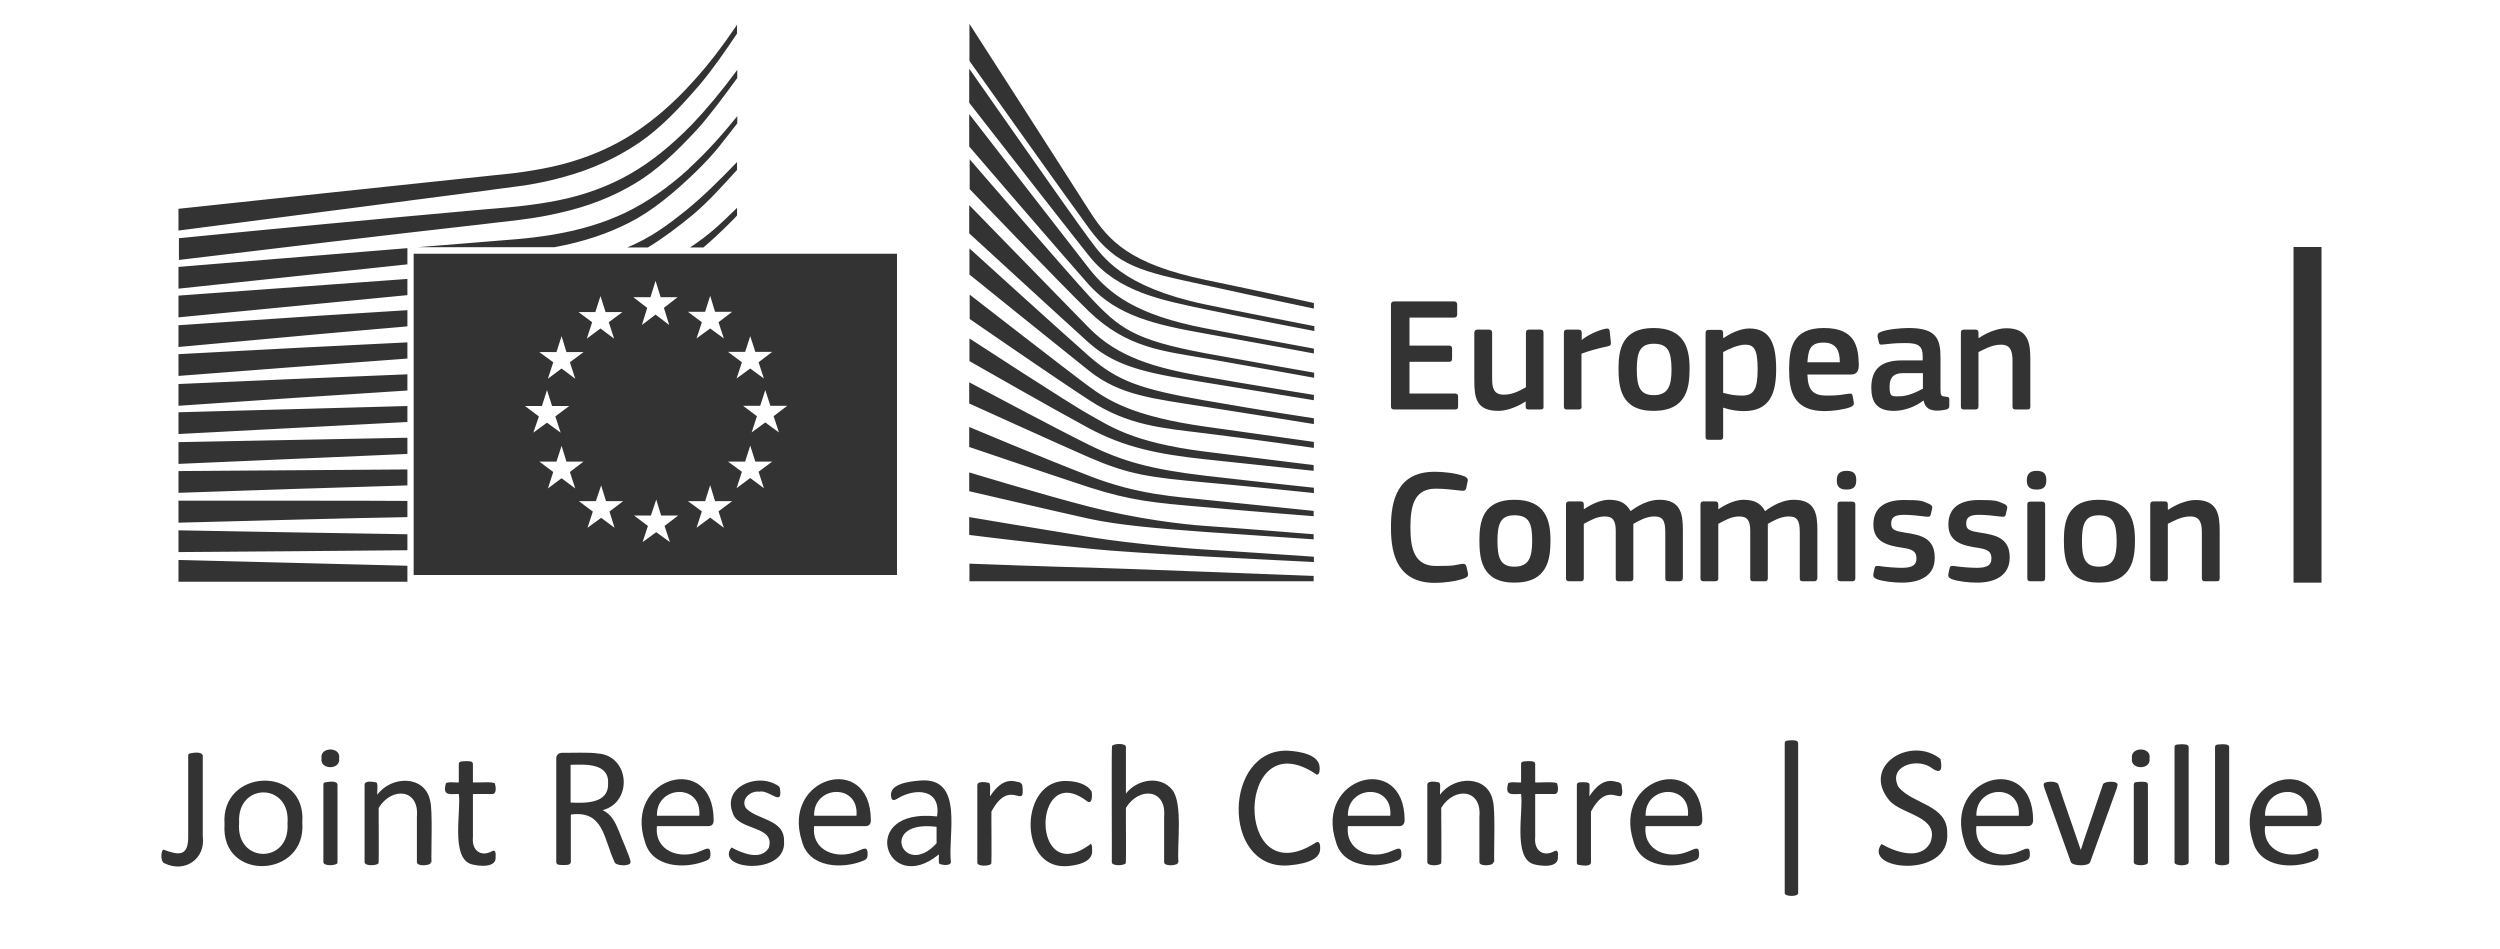 <?xml version="1.0" encoding="UTF-8"?>
<svg xmlns="http://www.w3.org/2000/svg" version="1.1" width="1080" height="410" viewBox="0 0 1080 410">
  <path fill="#333333" d="M600.9,131.6c0-.9.4-1.4,1.4-1.4h25.9c.8,0,1.3.5,1.3,1.3v4.4c0,.8-.4,1.3-1.4,1.3h-19.2v12.1h17c.9,0,1.4.4,1.4,1.3v4.4c0,.8-.3,1.3-1.4,1.3h-17v13.7h19.7c.8,0,1.3.4,1.3,1.3v4.3c0,.9-.3,1.3-1.3,1.3h-26.3c-1,0-1.4-.4-1.4-1.3v-44M665.4,176.9h-5c-1.1,0-1.3-.5-1.3-1.3v-2.2h0c-2.7,1.8-7.5,4.1-11.8,4.1-9.5,0-10.4-5.6-10.4-13v-20.7c0-.8.4-1.4,1.3-1.4h5.1c.9,0,1.3.5,1.3,1.4v19.8c0,4.2.8,6.9,5.1,6.9s7.7-2.3,9.5-3.2v-23.5c0-.8.3-1.4,1.3-1.4h5c1,0,1.3.5,1.3,1.4v31.8c.1.9-.3,1.3-1.3,1.3M683.3,175.6c0,.8-.4,1.3-1.3,1.3h-5.1c-1,0-1.3-.4-1.3-1.3v-31.8c0-.9.3-1.4,1.3-1.4h5c1.1,0,1.4.6,1.4,1.4v3.1h0c2.1-1.9,7.1-4.3,10.4-4.9.9-.2,1.6,0,1.7,1.2l.5,4.7c0,1,0,1.4-1.3,1.7-3.9.8-8.9,2.2-11.4,3.2v22.8M714.4,148.5c-6,0-7.3,3.8-7.3,11.1s1.3,11.1,7.3,11.1,7.7-3.6,7.7-11.1c-.1-7.5-1.3-11.1-7.7-11.1M714.3,177.5c-14.2,0-15.1-10.4-15.1-18.4s1.5-17.4,15.1-17.4,15.6,9.1,15.6,17.4c0,8-1,18.4-15.6,18.4M753.8,148.9c-2.9,0-7.3,2-9.4,3.2v17.6c3.2.9,5.7,1.2,8.1,1.2,5.1,0,6.8-2.6,6.8-11.5,0-9-1.8-10.5-5.5-10.5M753.2,177.6c-2.3,0-5.6-.4-8.8-1.5h0v12.5c0,.8-.2,1.4-1.3,1.4h-5c-1.1,0-1.3-.5-1.3-1.4v-44.7c0-.9.4-1.4,1.3-1.4h5c1,0,1.3.6,1.3,1.4v2.1h.2c2.5-1.7,7-4.1,11.1-4.1,9.2,0,11.6,7,11.6,17.6s-2.8,18.1-14,18.1M780.8,156.5h14c0-4.3-1.1-8.5-7-8.5s-6.6,3.2-7,8.5M780.8,161.8c.2,7.1,2.7,9.1,8.5,9.1s6.5-.5,9.2-.8c1.3-.1,1.7-.1,1.9,1.2l.4,2.3c.2,1.1,0,1.6-1.2,2.2-2.7,1.1-7.9,1.8-11.3,1.8-13.5,0-15.4-8.6-15.4-17.8s1.3-18.1,15-18.1,14.9,8.2,15.1,15.8c0,2.5-.6,4.3-3.5,4.3h-18.7ZM830.7,161.2h-8.6c-3.5,0-5.8,1.3-5.8,5.9s1.1,4.1,4.4,4.1,7.3-1.8,10-3.3v-6.7M831.1,172.9c-3.5,2.7-8.2,4.6-13,4.6-7.5,0-9.7-4.1-9.7-10,0-8.2,4.4-11.8,13.2-11.8h9v-1.8c0-4.2-1.6-5.7-7.3-5.7s-6.8.4-9.6.6c-1.4.2-1.8.1-2-.8l-.6-2.6c0-.9,0-1.5,1.6-2.1,3-1.1,8.6-1.6,11.9-1.6,12.2,0,13.7,5,13.7,12.9v13.6c0,2.9.3,3,2.5,3.2,1.1.1,1.3.3,1.3,1.1v3c0,.8-.5,1.3-1.7,1.5-1.1.2-2.3.4-3.3.4-3.3,0-5.4-1-6.1-4.3v-.2ZM875.8,176.9h-5.1c-.9,0-1.3-.4-1.3-1.3v-19.8c0-4.2-.9-6.9-5-6.9s-7.7,2.3-9.7,3.2v23.5c0,.8-.4,1.3-1.3,1.3h-5c-1,0-1.3-.4-1.3-1.3v-31.8c0-.9.3-1.4,1.3-1.4h5c1,0,1.3.5,1.3,1.4v2.1c0,0,0,.1.2.1,2.6-1.8,7.5-4.2,11.8-4.2,9.5,0,10.4,6.3,10.4,13.4v20.4c0,.8-.2,1.3-1.3,1.3M619.8,203.8c3.5,0,9.2.5,12.9,2,1.1.5,1.6,1.1,1.3,2.2l-.6,2.9c-.2.8-.6,1.2-1.8,1.1-3.5-.4-7.7-.9-11.3-.9-9.6,0-11,7.8-11,16.9s1.8,16.5,11,16.5,7.5-.4,11.3-.9c1.3-.1,1.6.2,1.9,1.1l.6,2.7c.3,1.1,0,1.8-1.2,2.3-3.5,1.5-9.6,2.1-13,2.1-15.7,0-19-11.6-19-23.6-.1-12.1,2.8-24.4,18.9-24.4M654.2,222.6c-6,0-7.3,3.8-7.3,11.1s1.3,11.1,7.3,11.1,7.7-3.6,7.7-11.1-1.2-11.1-7.7-11.1M654.2,251.7c-14.2,0-15.1-10.4-15.1-18.4s1.5-17.4,15.1-17.4,15.6,9.1,15.6,17.4c0,8-1,18.4-15.6,18.4M725.8,251.1h-5.1c-1,0-1.3-.4-1.3-1.3v-20c0-5.2-1.3-6.7-4.8-6.7s-6.8,2-9,3.2c0,.7,0,2,0,3.6v19.9c0,.8-.3,1.3-1.3,1.3h-5.1c-.9,0-1.2-.4-1.2-1.3v-20.4c0-4.3-1.1-6.3-4.7-6.3s-6.4,1.8-9.1,3.2v23.5c0,.8-.3,1.3-1.3,1.3h-5.1c-.9,0-1.3-.4-1.3-1.3v-31.8c0-.9.4-1.4,1.3-1.4h5c1.1,0,1.4.6,1.4,1.4v2h0c2.7-1.8,6.6-3.9,10.5-4.1,4.1,0,7.5.8,9.7,4.9,3.5-2.6,7.9-4.9,12.4-4.9,9.3,0,10.2,6.1,10.2,13.1v20.7c-.1.9-.4,1.4-1.4,1.4M783.9,251.1h-5.1c-1,0-1.3-.4-1.3-1.3v-20c0-5.2-1.3-6.7-4.8-6.7s-6.8,2-9,3.2c0,.7,0,2,0,3.6v19.9c0,.8-.3,1.3-1.3,1.3h-5.1c-.9,0-1.2-.4-1.2-1.3v-20.4c0-4.3-1.1-6.3-4.7-6.3s-6.4,1.8-9.1,3.2v23.5c0,.8-.3,1.3-1.3,1.3h-5.1c-.9,0-1.3-.4-1.3-1.3v-31.8c0-.9.3-1.4,1.3-1.4h5c1.1,0,1.4.6,1.4,1.4v2h0c2.7-1.8,6.6-3.9,10.5-4.1,4.1,0,7.5.8,9.7,4.9,3.5-2.6,7.9-4.9,12.4-4.9,9.3,0,10.2,6.1,10.2,13.1v20.7c-.1.9-.4,1.4-1.4,1.4M801.5,249.8c0,.8-.3,1.3-1.3,1.3h-5c-1,0-1.4-.4-1.4-1.3v-31.8c0-1,.4-1.3,1.4-1.3h5c1,0,1.3.6,1.3,1.3v31.8M797.7,211.5c-3.7,0-4.2-2-4.2-4.1s.8-4,4.2-4,4.2,1.6,4.2,4-.7,4.1-4.2,4.1M821.7,251.7c-3.5,0-8.2-.5-10.9-1.5-1.4-.6-1.7-1.2-1.5-2.3l.5-2.3c.2-1.1.7-1.2,1.8-1.1,3.1.5,7.6.8,10,.8,4.5,0,6.3-1.2,6.3-4s-1.2-3.9-5.6-4.6c-6.9-1-13-2.5-13-10.1s5.4-10.6,13.2-10.6,7.8.4,10.7,1.6c1.2.5,1.7,1.1,1.5,2.1l-.6,2.5c-.2,1-.6,1.1-1.9,1-3-.4-7-.8-9.6-.8-4.5,0-5.6,1.3-5.6,3.9s1.7,3.1,6,3.8c6.7,1,12.8,2.3,12.8,10.7.2,8.2-6.8,10.9-14.1,10.9M854.1,251.7c-3.5,0-8.2-.5-10.9-1.5-1.4-.6-1.7-1.2-1.5-2.3l.5-2.3c.2-1.1.7-1.2,1.8-1.1,3.1.5,7.6.8,10,.8,4.5,0,6.3-1.2,6.3-4s-1.2-3.9-5.6-4.6c-6.9-1-13-2.5-13-10.1s5.4-10.6,13.2-10.6,7.8.4,10.7,1.6c1.2.5,1.7,1.1,1.5,2.1l-.6,2.5c-.2,1-.6,1.1-1.9,1-3-.4-7-.8-9.6-.8-4.5,0-5.6,1.3-5.6,3.9s1.7,3.1,6,3.8c6.7,1,12.8,2.3,12.8,10.7,0,8.2-6.9,10.9-14.1,10.9M883.5,249.8c0,.8-.3,1.3-1.3,1.3h-5c-1,0-1.4-.4-1.4-1.3v-31.8c0-1,.4-1.3,1.4-1.3h5c1,0,1.3.6,1.3,1.3v31.8M879.8,211.5c-3.7,0-4.2-2-4.2-4.1s.8-4,4.2-4,4.2,1.6,4.2,4-.7,4.1-4.2,4.1M906.7,222.6c-6,0-7.3,3.8-7.3,11.1s1.3,11.1,7.3,11.1,7.7-3.6,7.7-11.1c-.1-7.4-1.3-11.1-7.7-11.1M906.7,251.7c-14.2,0-15.1-10.4-15.1-18.4s1.5-17.4,15.1-17.4,15.6,9.1,15.6,17.4c0,8-1.1,18.4-15.6,18.4M957.6,251.1h-5.1c-.9,0-1.3-.4-1.3-1.3v-19.8c0-4.2-.9-6.9-5-6.9s-7.8,2.3-9.7,3.2v23.5c0,.8-.3,1.3-1.3,1.3h-5c-1,0-1.3-.4-1.3-1.3v-31.8c0-.9.4-1.4,1.3-1.4h5c1,0,1.3.5,1.3,1.4v2.1c0,0,0,.1.2.1,2.6-1.8,7.5-4.2,11.8-4.2,9.5,0,10.4,6.3,10.4,13.4v20.4c0,.8-.2,1.3-1.3,1.3M990.8,106.7h12.1v145h-12.1V106.7ZM77.1,99.6s145.4-18.8,149.5-19.5c6.3-1,11.9-2.2,17.1-3.7,11.8-3.2,22.6-8.1,32.2-14.6,9.2-6.2,17.7-15.1,26.2-25,5.4-6.3,11-14.4,16.3-22.3v-3.8c-6.3,9.3-12.4,17.3-18.8,24.3-8.4,9.4-17.2,17-26.2,22.8-9.3,6-19.7,10.4-31,13.3-5.1,1.3-10.5,2.3-16.6,3.2-4,.6-8.2,1-12.2,1.4-1.6.1-136.5,14.5-136.5,14.5v9.4M272.1,75.2c-9.1,5.2-19.6,9.1-31.2,11.4-5,1-10.4,1.8-16.5,2.5-3.6.4-7.3.7-10.9,1-2,.2-3.9.3-5.9.5-44.6,4-88.9,8.2-130.3,12.3v9.4c41.8-5,86.4-10.4,130.9-15.4,2-.2,4-.5,5.9-.7,3.6-.4,7.3-.8,11-1.3,6.3-.8,11.9-1.8,16.9-3,12.1-2.7,23-7,32.4-12.7,9.4-5.6,17.7-13.5,26.6-23.1,5.5-6,11.7-14.5,17.5-22.4v-3.5c-6.8,9.2-13.3,17-19.6,23.6-8.9,9.1-17.8,16.3-26.8,21.4M418.8,10.3s44.1,68.6,52.1,81.2c8.1,12.6,17.3,22.6,49.9,29.4,32.6,6.8,46.8,10,46.8,10v2.4s-20.7-4.3-47.4-10.2c-26.7-5.8-37.6-7.8-49.7-24.4-10.1-13.8-51.7-72.4-51.7-72.4v-16M418.8,29.8s45.5,65.2,51.6,73.2c6,8,14.2,20.9,50.2,28.5,9.3,2,47.2,9.4,47.2,9.4v2.1s-28.8-5.5-47.2-9.4c-18.4-3.9-37.7-7.4-50.1-23-11.2-14.1-51.8-66.2-51.8-66.2v-14.6M418.8,49.4s42.9,55.4,51.6,66.5,20.6,20.2,50.2,25.9c17,3.3,47,8.8,47,8.8v2.1s-26.3-4.9-47-8.6c-20.8-3.7-37.9-7.4-50.2-21.1-10.8-12.1-51.7-59.7-51.7-59.7v-13.9M418.8,68.7s43.4,50.3,51.8,59.3c13,14,19.3,18.8,50.1,24.6,12.3,2.3,47,8.4,47,8.4v2.2s-28.8-5.2-47-8.4c-18.3-3.2-33.7-4.4-50.2-20.2-12.5-12.1-51.6-52.9-51.6-52.9v-13M418.8,88.7s40.1,41.2,51.7,53c12.3,12.5,28.1,17.2,49.9,21,20.9,3.7,47.2,7.9,47.2,7.9v2.3s-24.7-4-47.2-7.7c-22-3.7-37.4-5.8-50.1-17.2-11.3-10.2-51.6-47.2-51.6-47.2v-12.1M418.8,107.3s38.2,34.7,51.7,46.6c12.5,10.9,22.6,14.3,50.1,19.1,27.5,4.8,47,7.7,47,7.7v2.5s-24.8-4-47.2-7.5c-22.3-3.5-36.6-4.9-49.9-15.5-15.4-12.3-51.7-41.6-51.7-41.6v-11.3M418.8,127.2s43.5,33.8,51.7,39.8c8.1,5.9,18.9,12.9,50.2,17.3,31,4.4,46.9,6.6,46.9,6.6v2.6s-28.1-4-46.9-6.3c-18.8-2.3-33.2-3.3-50.1-14.3-16.4-10.7-51.7-35.1-51.7-35.1v-10.6M418.8,146.2s43.7,28.5,51.9,33c8.3,4.5,18,11.9,49.9,15.9,31.9,4,46.9,5.8,46.9,5.8v2.5s-26.4-2.8-47-5c-20.6-2.2-34.7-5.2-50.1-13.4-15.4-8.3-51.6-29-51.6-29v-9.8M418.8,165.2s38.6,20.6,51.7,27c14.6,7.2,27.2,10.6,50.1,13.3,22.4,2.6,47,5.2,47,5.2v2.3s-22.7-2.4-47-4.6c-24.1-2.2-32.7-3.3-50.1-10.8-15.5-6.8-51.8-23.3-51.8-23.3v-9.1M418.8,184.5s30.4,12.8,51.8,21.1c21.1,8.2,37.2,8.9,50.1,10.3,5.6.6,46.8,4.8,46.8,4.8v2.3s-24.6-1.9-46.9-3.9c-22.3-1.9-32-2.8-50.1-8.6-18.3-6-51.8-17.4-51.8-17.4v-8.6M418.8,204.1s30.8,9.4,51.8,14.8c21,5.4,40.3,7.6,50.1,8.3,9.7.6,46.8,3.6,46.8,3.6v2.2s-21-1.4-46.9-3.2c-20.9-1.5-37.7-3-50.1-5.7-13.6-3-51.8-11.9-51.8-11.9v-8.1M418.8,223.4s25.3,4.3,51.9,8.6c20,3.2,47,5.3,49.9,5.4,2.9.1,47,3.1,47,3.1v2.3s-28.3-1.4-47-2.4c-19.6-1.1-39-2.2-50.1-3.4-24.7-2.5-51.8-5.9-51.8-5.9v-7.7M418.8,243.5s39.8,1.5,51.8,1.7c12.1.3,96.9,3.6,96.9,3.6v2.3h-148.7v-7.6M297.6,72.9c-8.9,8.1-18.1,14.5-27.5,19-9.2,4.4-19.5,7.5-31.4,9.5-4.9.8-10.3,1.5-16.4,2l-41.9,3.4h58.9q.1,0,.2,0c12.4-2.3,23-5.8,32.5-10.7,9.7-4.9,19.4-13,28.4-21.7s11.9-13.3,18.1-21.1v-3.1c-7.2,8.9-14,16.3-20.9,22.6ZM296.7,90.6c-8.7,7-15.5,12-25.7,16.3h8.9c6.6-4,13.2-9,19.5-14.2,6.3-5.3,12.4-12,19-19.3v-3.4c-8,8.3-14.7,14.9-21.7,20.6ZM303.9,106.9c7.3-6.2,14.5-13.7,14.5-13.8v-3.3c-7.6,7.4-12.1,11.7-20.3,17.1h5.8ZM77.1,251.3h98.9v-6.9l-98.9-2.5v9.4ZM77.1,238.5c31.9-.2,65.4-.5,98.9-.8v-6.9c-32.7-.5-65.5-1.1-98.9-1.7v9.4ZM77.1,216.4v9.4l57.9-1.5c13.2-.3,27-.7,41-.9v-7c-14-.1-27.9-.1-41.1-.1h-57.8ZM77.1,212.9c31.8-1.1,65.2-2.2,98.9-3.2v-6.9c-32.8.2-65.6.5-98.9.7v9.4ZM77.1,200.4l98.9-4.3v-7l-98.9,1.9v9.4ZM77.1,187.5l98.9-5.2v-6.9l-98.9,2.7v9.4ZM77.1,175.3c33.3-2.3,66-4.5,98.9-6.6v-7c-32.5,1.3-65.4,2.7-98.9,4.2v9.4ZM77.1,162.4c33.3-2.6,66.2-5.1,98.9-7.5v-7c-31.8,1.5-64.1,3.2-98.9,5.1v9.4ZM77.1,140.5v9.4l61.2-5.6c11.7-1,24.5-2.2,37.7-3.3v-7c-12.7.8-25.4,1.6-38.3,2.4l-60.6,4.1ZM77.1,137.1l98.9-9.6v-7l-98.9,7.2v9.4ZM77.1,115.3v9.4l98.9-10.5v-7l-98.9,8.1ZM178.7,109.6v138.8h208.8V109.6h-208.8ZM324.1,145.2l2.2,6.8h7.3l-5.9,4.5,2.3,7-5.9-4.3-5.9,4.3,2.3-7-6-4.5h7.4l2.2-6.8ZM304.6,134.7l2.2-6.9,2.1,6.9h7.4l-5.9,4.5,2.3,7-5.9-4.3-5.9,4.3,2.3-7-6-4.5h7.4ZM257.2,134.8l2.2-6.9,2.2,6.9h7.3l-5.9,4.4,2.3,7.1-5.9-4.4-5.9,4.4,2.3-7.1-5.9-4.4h7.3ZM240.4,152.1l2.2-6.9,2.1,6.9h7.4l-5.9,4.4,2.3,7.1-5.9-4.4-5.9,4.4,2.3-7.1-6-4.4h7.4ZM226.8,175.4h7.3l2.2-6.9,2.2,6.9h7.4l-6,4.5,2.3,7-5.9-4.3-5.9,4.3,2.4-7-6-4.5ZM242.6,206.6l-5.9,4.4,2.3-7.1-6-4.5h7.4l2.2-6.8,2.1,6.8h7.4l-5.9,4.5,2.3,7.1-5.9-4.4ZM265.5,228l-5.8-4.3-5.9,4.3,2.3-7-6-4.5h7.3l2.3-6.8,2.1,6.8h7.4l-5.9,4.5,2.2,7ZM281,128.4l2.2-7.1,2.2,7.1h7.3l-5.9,4.6,2.3,7.4-5.9-4.5-5.9,4.5,2.3-7.4-6-4.6h7.4ZM289.4,234.2l-5.9-4.3-5.9,4.3,2.3-7-6-4.5h7.3l2.3-6.9,2.1,6.9h7.4l-5.9,4.5,2.3,7ZM312.7,228l-5.9-4.4-5.9,4.4,2.3-7.1-6-4.4h7.4l2.2-6.9,2.1,6.9h7.4l-5.9,4.4,2.3,7.1ZM330,210.9l-5.9-4.4-5.9,4.4,2.3-7.1-6-4.4h7.4l2.2-6.9,2.2,6.9h7.3l-5.9,4.4,2.3,7.1ZM336.5,186.8l-5.9-4.3-5.9,4.3,2.3-7-6-4.5h7.4l2.2-6.8,2.2,6.8h7.3l-5.9,4.5,2.3,7ZM87.6,361.3c1.3,9.7-7.7,15.9-16.4,11.7-1.9-.5-1.8-5-.7-6,6.7,2.5,11,3.3,10.8-6.1v-34.5c0-.4.2-.7.6-.9,1.5-.3,5.1-1,5.7.9v34.9ZM130.6,355.3c1.9,24.2-35.4,25.8-33.6.8-1.9-24.2,35.4-25.8,33.6-.8ZM124.2,355.7c1.5-17.7-22-17.9-20.9-.2-1.5,17.7,22.1,17.9,20.9.2ZM146.5,327.6c.8,5.1-8.4,5.1-7.6,0-.8-5.1,8.5-5.1,7.6,0ZM145.8,372.5c0,.2-.1.4-.1.5-1,1-5.8,1.2-6-.5v-33.6c0-.4.1-.7.6-.9,1.4-.2,5.1-1,5.5.9v33.6ZM186.1,372.5c0,.2-.1.4-.1.5-.9,1-5.8,1.3-5.9-.5v-19.7c1.1-12.1-10.9-13-16.5-3.8-.1.5.2,23.6-.1,24-1,1-5.9,1.2-6-.5v-33.6c.2-1.8,3.7-1.2,5-.9,1,.2.3,4.6.5,5.3,6.1-8.3,20.5-8.5,22.8,2.5,1.2,3.9.4,22.3.6,26.7h-.3ZM214.1,370c.6,5.2-7.5,4.2-10.6,3.3-8.9-2.9-4.2-23.2-5.3-30.3-3.9,0-7.1,1-5.6-4.5.3-1,4.9-.3,5.6-.5v-8c.1-1.4,1.9-1,3.1-1.2,1.1.1,2.9-.2,3,1.2v8c.6.2,9.4-.5,9.5.5.4,1.2.8,4.3-.9,4.5h-8.6v18.7c-.6,5.7,3.5,8.7,8.3,6,1.6-.9,1.6,1.3,1.5,2.3ZM272.4,372.5c0,1.9-6.8,1.7-7-.3-4.6-9.8-4.6-22.3-18.8-20.3v20.6c-.3,1.4-2,1.1-3.2,1.2-1.2-.1-3,.2-3.1-1.2v-44.7c-.1-1.7,1.1-2.5,2.4-2.6,3.6.1,12.2-.3,15.5.3,13.9.9,15.3,21.1,2.1,24.5,3.8,1.6,5.6,5.4,7.1,9.1.6,2,5.1,11.6,5,13.4ZM262.7,338.5c.5-8.9-9.8-8.3-16.2-8.1v16.3c6.3.3,16.5.5,16.2-8.2ZM308.3,354.2c.1,1.8-.8,2.7-2.4,2.7h-22.1c-1.2,10.8,10,14.6,18.5,10.9,3.1-1.2,4.8-2.6,4.6,1.8-.2,1.2-.4,1.6-1.8,2.2-9.1,3.8-23.5,3.1-26.5-8.2-9.3-28.1,29.6-39,29.7-9.4h0ZM302.1,352.4c1.2-14.2-18.7-13.2-18.3,0h18.3ZM338.7,363.3c1.3,15.2-30.2,12.6-22.7,2.8,4.4,2.4,12.6,5.9,16.1.2,3.1-9.8-13.4-7.3-15.6-15.2-4.3-10.9,9.9-17,18.5-12.3,1.2.6,2,1,2,2.4,1,7.3-4.8-.2-9,.8-4-.5-8.2,3.5-5.7,7.2,5,5.1,16.6,4.7,16.4,14.1ZM376.2,354.2c.1,1.8-.8,2.7-2.4,2.7h-22.1c-1.2,10.8,10,14.6,18.5,10.9,3.1-1.2,4.8-2.6,4.6,1.8-.2,1.2-.4,1.6-1.8,2.2-9.1,3.8-23.5,3.1-26.5-8.2-9.3-28.1,29.6-39,29.7-9.4h0ZM370,352.4c1.2-14.2-18.7-13.2-18.3,0h18.3ZM410.8,372.5c-.3,1.7-3.8,1.2-4.9.7-.6-.3-.2-3.6-.3-4.1-22.8,18.7-35.7-20.3-.8-16.4,1.9-12-9.5-12.5-17.3-7.6-1,.6-1.7.8-2.3,0-2.2-6.5,7.6-7.5,12.2-7.9,19.4-1.7,11.9,23.9,13.4,35.3h0ZM404.7,357.2c-25.6-3.3-14.4,22.8-.1,7.1v-7.1h.1ZM441.8,341.1c.5,8-5.8-4.9-13.5,9.5-.1.5.2,22.2-.1,22.6-1,1-5.9,1.2-6-.5v-33.6c.2-1.8,3.7-1.2,5-.9,1,.2.3,5.1.5,5.8,2.7-4.1,6.4-7.8,11.5-6.3,1.4.2,2.6.6,2.5,2.3.1.1.1.5.1,1.1ZM471.8,367.4c.4,5.3-7.2,6.6-11.4,6.8-20.9.8-19.8-38,.7-36.8,3.7.1,8.6,1.2,10.5,4.6.3,1.7.3,6.1-2.3,3.9-23.5-17.5-24.2,38.6,2,18.6.6.7.5,2,.5,2.9ZM508.9,372.5c0,.2-.1.4-.1.5-.9,1-5.8,1.3-5.9-.5v-19.7c1.1-12.1-10.9-13-16.5-3.8-.1.5.2,23.6-.1,24-1,1-5.9,1.2-6-.5.1-.7-.2-49.7.1-50.3.9-1,5.9-1.3,6,.5v20.1c5-6.3,15-7.9,20.1-1.5,4.6,6.1,1.9,23.9,2.6,31.2h-.2ZM570.3,366.6c.2,5.8-9.7,7-14.5,7.3-28.3,1.1-27.1-50.6.6-49.6,4.8.3,13.7,1.5,13.7,7.5,0,1,0,2.7-1.2,2.9-35-24.2-36.5,51.7-1.1,29.7,2.2-1.8,2.6.4,2.5,2.2ZM606.8,354.2c0,1.8-.8,2.7-2.4,2.7h-22.1c-1.2,10.8,10,14.6,18.5,10.9,3.1-1.2,4.8-2.6,4.6,1.8-.2,1.2-.4,1.6-1.8,2.2-9.1,3.8-23.5,3.1-26.5-8.2-9.3-28.1,29.6-39,29.7-9.4h0ZM600.6,352.4c1.2-14.2-18.7-13.2-18.3,0h18.3ZM645,372.5c0,.2,0,.4,0,.5-.9,1-5.8,1.3-5.9-.5v-19.7c1.1-12.1-10.9-13-16.5-3.8,0,.5.2,23.6,0,24-1,1-5.8,1.3-6-.5v-33.6c.2-1.8,3.7-1.2,5-.9,1,.2.3,4.6.5,5.3,6.1-8.3,20.5-8.5,22.8,2.5,1.2,3.9.4,22.3.6,26.7h-.3ZM673,370c.6,5.2-7.5,4.2-10.6,3.3-8.9-2.9-4.2-23.2-5.3-30.3-3.9,0-7.1,1-5.6-4.5.3-1,4.9-.3,5.6-.5v-8c0-1.4,1.9-1,3.1-1.2,1.1.1,2.9-.2,3,1.2v8c.6.2,9.4-.5,9.5.5.4,1.2.8,4.3-.9,4.5h-8.6v18.7c-.6,5.7,3.5,8.7,8.3,6,1.6-.9,1.7,1.3,1.5,2.3ZM700.8,341.1c.5,8-5.8-4.9-13.5,9.5v22.1c-.4,1.9-4,1.1-5.5.9-.4-.2-.6-.4-.6-.9v-33.6c0-1.4,1.6-1.1,2.8-1.2.9.1,2.1-.1,2.6.7.2-.2,0,5.3,0,5.4,2.7-4.1,6.4-7.8,11.5-6.3,1.4.2,2.6.6,2.5,2.3.1.1.1.5.1,1.1ZM735.4,354.2c0,1.8-.8,2.7-2.4,2.7h-22.1c-1.2,10.8,10,14.6,18.5,10.9,3.1-1.2,4.8-2.6,4.6,1.8-.2,1.2-.4,1.6-1.8,2.2-9.1,3.8-23.5,3.1-26.5-8.2-9.3-28.1,29.6-39,29.7-9.4h0ZM729.2,352.4c1.2-14.2-18.7-13.2-18.3,0h18.3ZM776.8,385.8c.2,1.7-6,1.6-5.8,0v-64.8c0-1.3,1.8-1.1,2.9-1.2,1.1,0,2.8-.1,2.9,1.2,0,0,0,64.8,0,64.8ZM841.2,359.9c1.4,19.9-36.9,16.2-28.4,4.7,5.8,3.4,16.9,7.4,21.1-.6,4.3-11.4-12.2-11.9-17.7-18.2-12.5-15.1,9.5-28.2,22.1-17.9.8,4.2.5,7.1-4.2,3.6-6.2-4.2-18.6-.5-14,8.4,6,7.6,21.3,7.6,21.1,20ZM878.3,354.2c0,1.8-.8,2.7-2.4,2.7h-22.1c-1.2,10.8,10,14.6,18.5,10.9,3.1-1.2,4.8-2.6,4.6,1.8-.2,1.2-.4,1.6-1.8,2.2-9.1,3.8-23.5,3.1-26.5-8.2-9.3-28.1,29.6-39,29.7-9.4h0ZM872.1,352.4c1.2-14.2-18.7-13.2-18.3,0h18.3ZM914.8,338.8c0,.6-.2,1-.3,1.6l-11.5,31.9c-.5,2.1-7.7,1.9-8.4.1l-11.4-31.9c-.2-.7-.5-1.4-.2-2.1,1.1-1,5.9-1.1,6.3.7,0,.5,9.5,27.6,9.6,28.1,0-.5,9.4-27.6,9.5-28.1,0-1.6,5.5-1.8,6.1-.7.3.1.3.2.3.4ZM928.6,327.6c.8,5.1-8.4,5.1-7.6,0-.8-5.1,8.5-5.1,7.6,0ZM927.9,372.5c.2,1.7-6.3,1.7-6.1,0v-33.6c0-1.4,1.9-1,3.1-1.2,1.1.1,2.9-.2,3,1.2v33.6ZM945.5,372.5c.2,1.8-6.3,1.7-6.1,0v-49.8c0-1.4,1.9-1,3.1-1.2,1.1.1,2.9-.1,3,1.2v49.8ZM963,372.5c.2,1.8-6.3,1.7-6.1,0v-49.8c0-1.4,1.9-1,3.1-1.2,1.1.1,2.9-.1,3,1.2v49.8ZM1003,354.2c0,1.8-.8,2.7-2.4,2.7h-22.1c-1.2,10.8,10,14.6,18.5,10.9,3.1-1.2,4.8-2.6,4.6,1.8-.2,1.2-.4,1.6-1.8,2.2-9.1,3.8-23.5,3.1-26.5-8.2-9.3-28.1,29.6-39,29.7-9.4h0ZM996.8,352.4c1.2-14.2-18.7-13.2-18.3,0h18.3Z"/>
</svg>